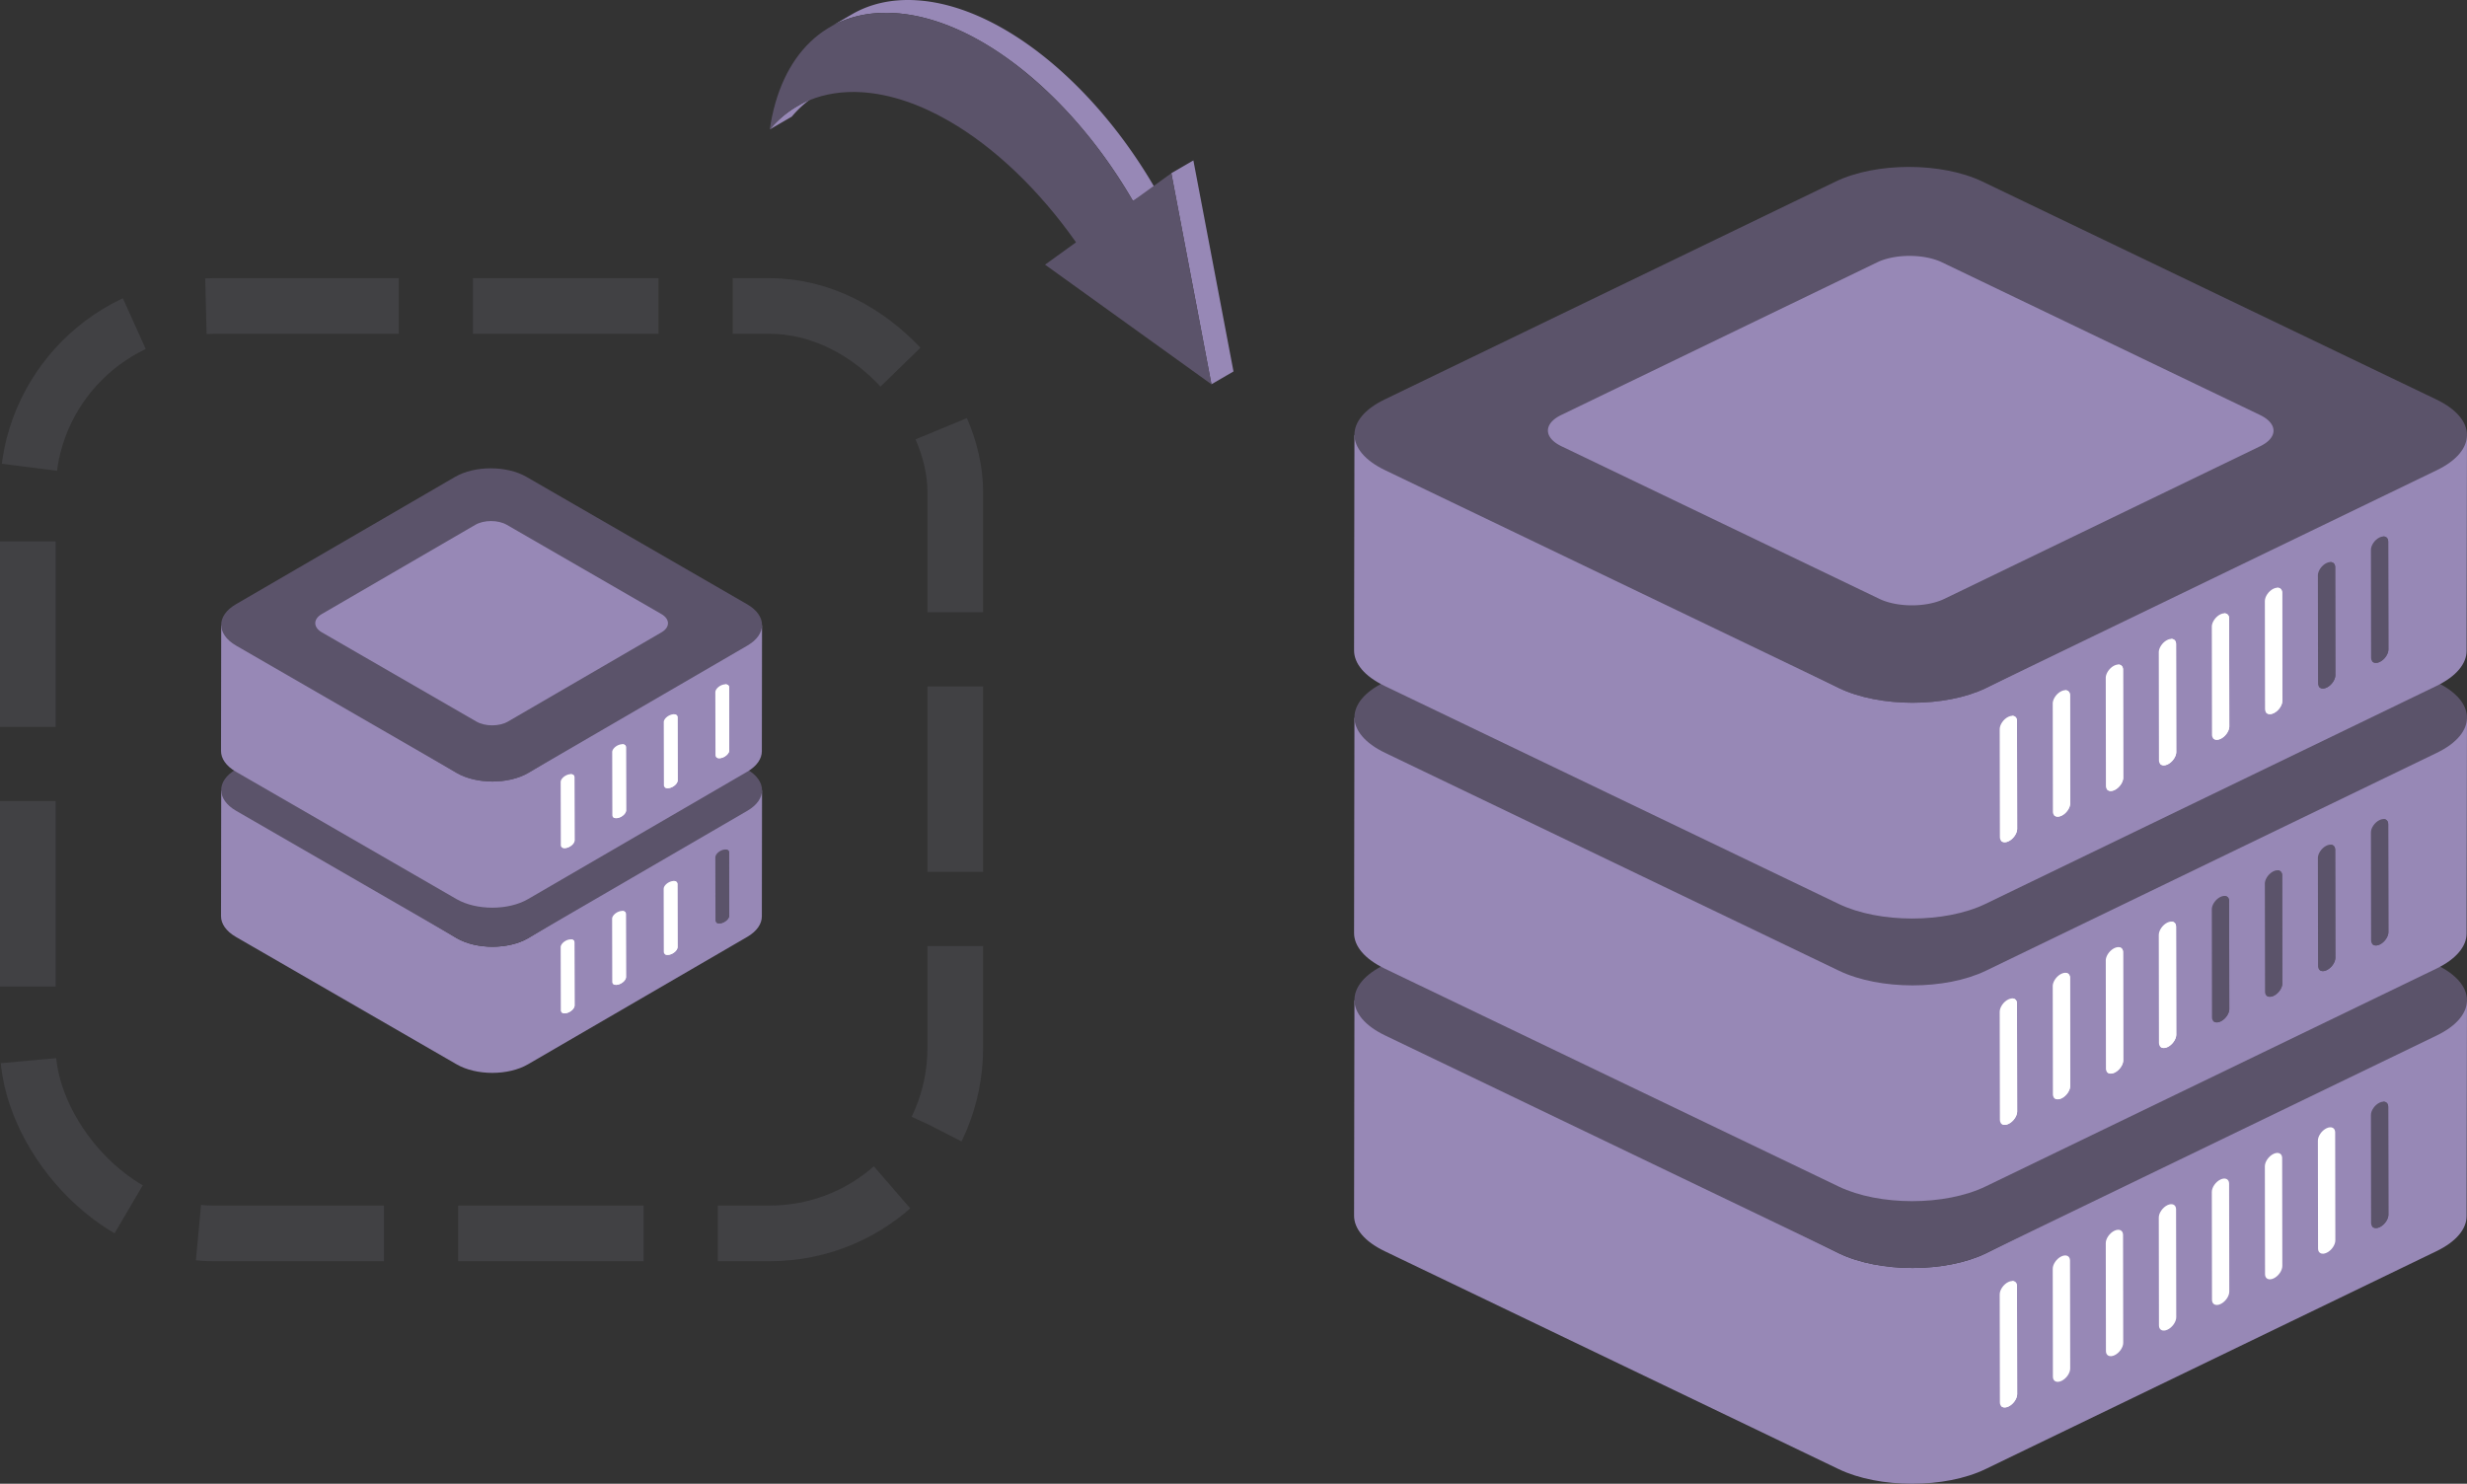 <svg width="266" height="160" viewBox="0 0 266 160" fill="none" xmlns="http://www.w3.org/2000/svg"><rect x="0" y="0" width="266" height="160" fill="#333333" stroke="none"/><g clip-path="url(#clip0_10710_155639)"><rect x="3" y="33" width="100" height="100" rx="20" stroke="#C3C1E3" stroke-opacity=".1" stroke-width="6" stroke-dasharray="20 8"/><path d="M82.165 85.217l-.02 13.602c-.002.802-.529 1.602-1.581 2.213l-23.637 13.737c-2.118 1.231-5.565 1.232-7.697 0l-23.79-13.736c-1.074-.619-1.61-1.432-1.608-2.244l.02-13.598c0 .81 25.397 15.976 25.397 15.976 2.133 1.231 5.58 1.231 7.698-.001 0 0 25.216-15.148 25.218-15.949z" fill="#9788B6"/><path d="M77.87 91.668c-.41.144-.74.494-.74.782l.016 6.804c.001.287.334.403.744.259.41-.145.741-.495.74-.783l-.015-6.803c-.001-.288-.334-.404-.744-.26z" fill="#5B536A"/><path d="M78.282 98.618l-.015-6.803a.289.289 0 00-.083-.21c.254-.006.431.112.432.322l.015 6.803c.001.288-.33.638-.74.783-.288.101-.538.074-.662-.05.096-.003.201-.023.313-.062.41-.145.741-.495.74-.783z" fill="#5B536A"/><path d="M72.299 95.062c-.41.145-.742.495-.74.782l.014 6.804c.002.288.335.404.745.259.41-.144.742-.494.74-.782l-.014-6.804c-.001-.287-.335-.403-.745-.259z" fill="#fff"/><path d="M72.706 102.013l-.014-6.804a.29.29 0 00-.084-.209c.255-.006.432.112.433.321l.014 6.804c.002.287-.33.638-.74.782-.288.102-.538.075-.662-.05.096-.003.201-.022.313-.062.41-.144.742-.495.74-.782zm-5.966-3.72c-.41.144-.741.494-.74.782l.015 6.804c.001.287.335.403.745.259.41-.145.741-.495.74-.783l-.015-6.803c-.001-.288-.335-.404-.745-.26z" fill="#fff"/><path d="M67.148 105.243l-.015-6.803a.289.289 0 00-.083-.21c.254-.006.431.112.432.322l.015 6.803c.001.288-.33.638-.74.783-.288.101-.538.074-.662-.051.095-.002.2-.022.313-.061.41-.145.74-.495.74-.783zm-5.955-3.884c-.41.144-.741.495-.74.782l.015 6.804c.001.288.335.404.744.259.41-.144.741-.495.74-.782l-.015-6.804c-.001-.287-.334-.403-.744-.259z" fill="#fff"/><path d="M61.604 108.31l-.015-6.804a.289.289 0 00-.083-.209c.254-.007.431.112.432.321l.015 6.804c.001.287-.33.638-.74.782-.288.102-.537.074-.661-.05.095-.003.2-.023.312-.062.41-.144.741-.495.74-.782z" fill="#fff"/><path d="M80.558 82.972c2.133 1.231 2.144 3.227.025 4.458l-23.636 13.736c-2.12 1.231-5.565 1.232-7.698 0L25.458 87.431c-2.132-1.232-2.143-3.228-.024-4.459L49.07 69.236c2.119-1.231 5.564-1.231 7.697 0l23.791 13.736z" fill="#5B536A"/><path d="M82.165 67.405l-.02 13.602c-.002.802-.529 1.602-1.581 2.213L56.927 96.957c-2.118 1.23-5.565 1.231-7.697 0L25.44 83.22c-1.074-.62-1.61-1.432-1.608-2.245l.02-13.597c0 .81 25.397 15.976 25.397 15.976 2.133 1.23 5.58 1.23 7.698-.001 0 0 25.216-15.148 25.218-15.95z" fill="#9788B6"/><path d="M77.87 73.855c-.41.145-.74.495-.74.782l.016 6.804c.001.288.334.404.744.26.41-.145.741-.495.74-.783l-.015-6.804c-.001-.287-.334-.403-.744-.259z" fill="#fff"/><path d="M78.282 80.806l-.015-6.804a.289.289 0 00-.083-.209c.254-.006.431.112.432.321l.015 6.804c.001.287-.33.638-.74.782-.288.102-.538.075-.662-.05.096-.003.201-.022.313-.062.41-.144.741-.495.74-.782zm-5.972-3.72c-.41.144-.741.494-.74.782l.015 6.804c.001.287.335.403.745.259.41-.145.742-.495.74-.783l-.014-6.803c-.002-.288-.335-.404-.745-.26z" fill="#fff"/><path d="M72.718 84.036l-.015-6.803a.289.289 0 00-.083-.21c.254-.006.431.112.432.322l.015 6.803c.001.288-.33.638-.74.783-.288.101-.538.074-.662-.05.095-.003.201-.023.313-.062.41-.145.741-.495.74-.783zm-5.968-3.72c-.41.144-.742.495-.74.782l.015 6.804c.001.288.335.404.745.26.41-.145.741-.496.74-.783l-.015-6.804c-.001-.287-.335-.403-.745-.259z" fill="#fff"/><path d="M67.157 87.267l-.014-6.804a.289.289 0 00-.084-.209c.255-.007.432.112.433.321l.014 6.804c.002.287-.33.638-.74.782-.288.102-.538.074-.662-.05a1.03 1.03 0 00.313-.062c.41-.144.742-.495.74-.782zm-5.964-3.721c-.41.145-.741.495-.74.783l.015 6.804c.001.287.335.403.744.259.41-.145.742-.495.74-.783l-.014-6.803c-.002-.288-.335-.404-.745-.26z" fill="#fff"/><path d="M61.604 90.497l-.015-6.803a.289.289 0 00-.083-.21c.254-.006.431.112.432.322l.015 6.803c.001.288-.33.638-.74.783-.287.101-.537.074-.661-.05.095-.003.2-.023.312-.062.41-.145.742-.495.74-.783z" fill="#fff"/><path d="M80.558 65.16c2.133 1.23 2.144 3.226.025 4.458L56.947 83.354c-2.12 1.23-5.565 1.231-7.698 0L25.458 69.618c-2.132-1.231-2.143-3.227-.024-4.458L49.07 51.423c2.119-1.23 5.564-1.23 7.697 0L80.558 65.16z" fill="#5B536A"/><path d="M71.314 66.216c.943.545.947 1.427.01 1.972l-16.554 9.62c-.938.545-2.461.545-3.405 0l-16.662-9.62c-.943-.544-.948-1.427-.011-1.972l16.554-9.62c.937-.545 2.462-.545 3.405 0l16.663 9.62zm194.685 41.652l-.041 23.268c-.004 1.372-1.089 2.741-3.253 3.786l-48.624 23.498c-4.358 2.106-11.447 2.107-15.833 0l-48.942-23.496c-2.208-1.06-3.31-2.45-3.306-3.841l.041-23.259c0 1.385 52.246 27.328 52.246 27.328 4.388 2.106 11.477 2.106 15.836-.001 0 0 51.872-25.913 51.876-27.283z" fill="#9788B6"/><path d="M216.544 138.244c-.514.247-.93.846-.929 1.338l.019 11.639c.001.492.42.69.935.443.515-.247.931-.846.929-1.338l-.018-11.639c-.002-.492-.421-.69-.936-.443z" fill="#fff"/><path d="M217.058 150.134l-.018-11.639a.605.605 0 00-.105-.357c.32-.011.542.191.543.549l.019 11.639c.001.492-.415 1.091-.93 1.338-.361.174-.675.127-.831-.086a.996.996 0 00.393-.105c.515-.248.931-.847.929-1.339z" fill="#fff"/><path d="M256.57 118.903c-.515.247-.931.846-.929 1.338l.018 11.639c.002.492.421.69.936.443.514-.247.93-.847.929-1.338l-.019-11.639c-.002-.492-.42-.69-.935-.443z" fill="#5B536A"/><path d="M257.086 130.793l-.019-11.639a.602.602 0 00-.104-.357c.319-.012.541.191.542.549l.019 11.638c.001.492-.415 1.092-.929 1.339-.362.173-.676.127-.831-.086a.982.982 0 00.392-.106c.515-.247.931-.846.93-1.338z" fill="#5B536A"/><path d="M250.851 121.666c-.515.248-.931.847-.929 1.339l.018 11.638c.002.492.421.691.936.444.515-.248.931-.847.929-1.339l-.019-11.638c-.001-.492-.42-.691-.935-.444zm-5.717 2.764c-.514.247-.931.847-.929 1.338l.019 11.639c.001.492.42.69.935.443.515-.247.931-.846.929-1.338l-.018-11.639c-.002-.492-.421-.69-.936-.443zm-5.718 2.764c-.515.247-.931.846-.93 1.338l.019 11.639c.002.492.42.69.935.443.515-.247.931-.846.929-1.338l-.018-11.639c-.002-.492-.421-.69-.935-.443zm-5.719 2.763c-.515.248-.931.847-.929 1.339l.018 11.638c.002.492.421.691.936.444.514-.248.93-.847.929-1.339l-.019-11.638c-.002-.492-.42-.691-.935-.444zm-5.717 2.76c-.515.247-.931.847-.929 1.339l.018 11.638c.002.492.421.691.936.443.515-.247.931-.846.929-1.338l-.019-11.639c-.001-.492-.42-.69-.935-.443zm-5.719 2.767c-.515.247-.931.847-.929 1.339l.019 11.638c.001.492.42.691.935.443.515-.247.931-.846.929-1.338l-.018-11.639c-.002-.491-.421-.69-.936-.443z" fill="#fff"/><path d="M262.694 104.028c4.387 2.106 4.41 5.52.052 7.627l-48.624 23.497c-4.359 2.106-11.447 2.107-15.834.001l-48.942-23.497c-4.387-2.107-4.409-5.521-.051-7.627l48.624-23.498c4.359-2.106 11.446-2.106 15.833 0l48.942 23.497z" fill="#5B536A"/><path d="M243.677 106.156c1.941.931 1.95 2.441.022 3.373l-34.054 16.457c-1.928.931-5.063.932-7.003 0l-34.278-16.456c-1.94-.932-1.95-2.442-.022-3.374l34.054-16.457c1.928-.931 5.064-.931 7.004 0l34.277 16.457z" fill="#9788B6"/><path d="M265.999 77.394l-.041 23.268c-.004 1.372-1.089 2.74-3.253 3.786l-48.624 23.498c-4.358 2.105-11.447 2.107-15.833 0l-48.942-23.497c-2.208-1.06-3.31-2.45-3.306-3.84l.041-23.26c0 1.386 52.246 27.329 52.246 27.329 4.388 2.106 11.477 2.106 15.836-.002 0 0 51.872-25.912 51.876-27.282z" fill="#9788B6"/><path d="M216.544 107.77c-.514.248-.93.847-.929 1.339l.019 11.638c.001.492.42.691.935.444.515-.248.931-.847.929-1.339l-.018-11.638c-.002-.492-.421-.691-.936-.444z" fill="#fff"/><path d="M217.058 119.66l-.018-11.638a.6.6 0 00-.105-.357c.32-.012.542.19.543.548l.019 11.639c.001.492-.415 1.091-.93 1.338-.361.174-.675.128-.831-.086a.996.996 0 00.393-.105c.515-.247.931-.847.929-1.339z" fill="#fff"/><path d="M256.57 88.429c-.515.247-.931.846-.929 1.338l.018 11.639c.002.492.421.69.936.443.514-.247.93-.847.929-1.339l-.019-11.638c-.002-.492-.42-.69-.935-.443z" fill="#5B536A"/><path d="M257.086 100.319l-.019-11.639a.603.603 0 00-.104-.357c.319-.012.541.19.542.549l.019 11.638c.001.492-.415 1.091-.929 1.339-.362.173-.676.127-.831-.086.119-.005.252-.039.392-.106.515-.247.931-.846.93-1.338zm-6.235-9.127c-.515.247-.931.847-.929 1.339l.018 11.638c.002.492.421.691.936.444.515-.248.931-.847.929-1.339l-.019-11.639c-.001-.491-.42-.69-.935-.443z" fill="#5B536A"/><path d="M251.367 103.082l-.019-11.638a.596.596 0 00-.104-.358c.319-.011.541.191.543.55l.018 11.638c.002.492-.414 1.091-.929 1.338-.362.174-.675.127-.831-.086.119-.004.252-.038.393-.105.514-.247.931-.847.929-1.339zm-6.233-9.126c-.514.247-.931.846-.929 1.338l.019 11.639c.001.492.42.69.935.443.515-.247.931-.846.929-1.338l-.018-11.639c-.002-.492-.421-.69-.936-.443z" fill="#5B536A"/><path d="M245.652 105.846l-.019-11.639a.596.596 0 00-.104-.357c.319-.011.541.191.543.549l.018 11.639c.002.491-.414 1.091-.929 1.338-.361.173-.675.127-.831-.086a.982.982 0 00.393-.106c.515-.247.931-.846.929-1.338zm-6.236-9.126c-.515.247-.931.846-.93 1.338l.019 11.639c.002.492.42.69.935.443.515-.247.931-.847.929-1.339l-.018-11.638c-.002-.492-.421-.69-.935-.443z" fill="#5B536A"/><path d="M239.931 108.61l-.018-11.639a.603.603 0 00-.105-.357c.32-.012.542.19.543.549l.019 11.638c.001.492-.415 1.091-.93 1.339-.361.173-.675.127-.831-.086.12-.005.253-.039.393-.106.515-.247.931-.846.929-1.338z" fill="#5B536A"/><path d="M233.697 99.483c-.515.247-.931.847-.929 1.339l.018 11.638c.002.492.421.691.936.444.514-.248.93-.847.929-1.339l-.019-11.638c-.002-.492-.42-.69-.935-.444z" fill="#fff"/><path d="M234.212 111.373l-.018-11.638a.603.603 0 00-.104-.358c.319-.011.541.191.542.55l.019 11.638c.001.492-.415 1.091-.929 1.338-.362.174-.676.127-.831-.086a.996.996 0 00.392-.105c.515-.247.931-.847.929-1.339zm-6.232-9.13c-.515.247-.931.846-.929 1.338l.018 11.639c.002.492.421.69.936.443.515-.247.931-.846.929-1.338l-.019-11.639c-.001-.492-.42-.69-.935-.443z" fill="#fff"/><path d="M228.496 114.133l-.019-11.639a.597.597 0 00-.104-.357c.319-.011.541.191.542.549l.019 11.639c.002.492-.414 1.091-.929 1.338-.362.174-.676.127-.831-.086.119-.004.252-.038.393-.105.514-.248.93-.847.929-1.339zm-6.235-9.122c-.515.247-.931.846-.929 1.338l.019 11.639c.001.492.42.69.935.443.515-.247.931-.847.929-1.338l-.018-11.639c-.002-.492-.421-.691-.936-.443z" fill="#fff"/><path d="M222.777 116.901l-.019-11.639a.595.595 0 00-.104-.357c.319-.012.541.191.543.549l.018 11.638c.002.492-.414 1.091-.929 1.339-.361.173-.675.127-.831-.086.12-.005.253-.039.393-.106.515-.247.931-.846.929-1.338z" fill="#fff"/><path d="M262.694 73.555c4.387 2.106 4.41 5.52.052 7.626l-48.624 23.497c-4.359 2.107-11.447 2.107-15.834.001l-48.942-23.497c-4.387-2.106-4.409-5.52-.051-7.627l48.624-23.497c4.359-2.106 11.446-2.106 15.833 0l48.942 23.497z" fill="#5B536A"/><path d="M265.999 46.916l-.041 23.268c-.004 1.372-1.089 2.74-3.253 3.786l-48.624 23.5c-4.358 2.105-11.447 2.107-15.833 0l-48.942-23.497c-2.208-1.06-3.31-2.45-3.306-3.84l.041-23.26c0 1.385 52.246 27.329 52.246 27.329 4.388 2.105 11.477 2.105 15.836-.002 0 0 51.872-25.912 51.876-27.283z" fill="#9788B6"/><path d="M216.544 77.296c-.514.247-.93.847-.929 1.339l.019 11.638c.001.492.42.69.935.444.515-.248.931-.847.929-1.339l-.018-11.638c-.002-.492-.421-.69-.936-.444z" fill="#fff"/><path d="M217.058 89.186l-.018-11.638a.603.603 0 00-.105-.358c.32-.011.542.191.543.55l.019 11.638c.001.492-.415 1.091-.93 1.338-.361.174-.675.127-.831-.086a.995.995 0 00.393-.105c.515-.247.931-.847.929-1.339z" fill="#fff"/><path d="M256.57 57.955c-.515.247-.931.846-.929 1.338l.018 11.639c.002.492.421.69.936.443.514-.247.93-.846.929-1.338l-.019-11.639c-.002-.492-.42-.69-.935-.443z" fill="#5B536A"/><path d="M257.086 69.845l-.019-11.639a.603.603 0 00-.104-.357c.319-.011.541.191.542.549l.019 11.639c.001.491-.415 1.09-.929 1.338-.362.174-.676.127-.831-.086a.998.998 0 00.392-.106c.515-.247.931-.846.93-1.338zm-6.235-9.126c-.515.247-.931.846-.929 1.338l.018 11.639c.002.492.421.69.936.443.515-.247.931-.847.929-1.338l-.019-11.64c-.001-.491-.42-.69-.935-.442z" fill="#5B536A"/><path d="M251.367 72.609l-.019-11.639a.596.596 0 00-.104-.357c.319-.012.541.19.543.549l.018 11.638c.002.492-.414 1.091-.929 1.339-.362.173-.675.127-.831-.086.119-.005.252-.039.393-.106.514-.247.931-.846.929-1.338z" fill="#5B536A"/><path d="M245.134 63.482c-.514.247-.931.846-.929 1.338l.019 11.639c.001.492.42.69.935.443.515-.247.931-.846.929-1.338l-.018-11.639c-.002-.492-.421-.69-.936-.443z" fill="#fff"/><path d="M245.652 75.372l-.019-11.639a.596.596 0 00-.104-.357c.319-.011.541.19.543.549l.018 11.638c.002.492-.414 1.092-.929 1.339-.361.173-.675.127-.831-.086a.995.995 0 00.393-.106c.515-.247.931-.846.929-1.338zm-6.236-9.126c-.515.247-.931.846-.93 1.338l.019 11.638c.002.492.42.69.935.444.515-.247.931-.847.929-1.339l-.018-11.638c-.002-.492-.421-.69-.935-.443z" fill="#fff"/><path d="M239.931 78.136l-.018-11.64a.603.603 0 00-.105-.356c.32-.012.542.19.543.548l.019 11.64c.001.491-.415 1.09-.93 1.337-.361.174-.675.128-.831-.085a.998.998 0 00.393-.106c.515-.247.931-.847.929-1.338zm-6.234-9.131c-.515.247-.931.847-.929 1.339l.018 11.638c.002.492.421.69.936.444.514-.248.93-.847.929-1.339l-.019-11.639c-.002-.491-.42-.69-.935-.443z" fill="#fff"/><path d="M234.212 80.895l-.018-11.638a.603.603 0 00-.104-.358c.319-.011.541.191.542.55l.019 11.638c.001.492-.415 1.091-.929 1.338-.362.174-.676.127-.831-.086a.998.998 0 00.392-.105c.515-.247.931-.847.929-1.339zm-6.234-9.126c-.515.247-.931.846-.929 1.338l.018 11.639c.002.492.421.69.936.443.515-.247.931-.846.929-1.338l-.019-11.639c-.001-.492-.42-.69-.935-.443z" fill="#fff"/><path d="M228.494 83.659l-.019-11.639a.595.595 0 00-.104-.357c.319-.011.541.191.542.549l.019 11.639c.002.492-.414 1.09-.929 1.338-.362.173-.675.127-.831-.086a.99.99 0 00.393-.106c.514-.247.93-.846.929-1.338zm-6.233-9.122c-.515.247-.931.846-.929 1.338l.019 11.638c.001.492.42.69.935.444.515-.247.931-.847.929-1.339l-.018-11.638c-.002-.492-.421-.69-.936-.444z" fill="#fff"/><path d="M222.777 86.427l-.019-11.64a.596.596 0 00-.104-.356c.319-.012.541.19.543.548l.018 11.64c.002.491-.414 1.09-.929 1.338-.361.173-.675.127-.831-.086a.995.995 0 00.393-.106c.515-.247.931-.847.929-1.338z" fill="#fff"/><path d="M262.694 43.077c4.387 2.106 4.41 5.52.052 7.626L214.122 74.2c-4.358 2.107-11.447 2.107-15.834.001l-48.942-23.497c-4.387-2.106-4.409-5.52-.051-7.627l48.624-23.497c4.359-2.106 11.446-2.106 15.833 0l48.942 23.497z" fill="#5B536A"/><path d="M243.677 44.748c1.941.932 1.95 2.441.022 3.373l-34.054 16.457c-1.928.932-5.063.932-7.003 0l-34.278-16.456c-1.94-.932-1.95-2.442-.022-3.374l34.054-16.456c1.928-.932 5.064-.932 7.004 0l34.277 16.456zM83 13.957l2.377-1.382a11.183 11.183 0 012.948-2.497l-2.377 1.382A11.178 11.178 0 0083 13.957zm25.259-10.815c-3.153-1.82-6.359-2.923-9.43-3.113-2.678-.165-5.02.38-6.975 1.515l-2.377 1.382c1.954-1.136 4.296-1.68 6.975-1.515 3.071.19 6.277 1.292 9.43 3.112 6.08 3.51 11.959 9.69 16.277 17.145l2.377-1.381c-4.318-7.455-10.197-13.635-16.277-17.145zm20.415 14.155l-2.377 1.381 4.325 22.759 2.377-1.381-4.325-22.76z" fill="#9788B6"/><path d="M105.882 4.525c6.079 3.51 11.959 9.69 16.277 17.145l4.139-2.99 4.325 22.76-17.942-12.9 3.34-2.409c-3.95-5.618-8.754-10.228-13.69-13.077-3.146-1.816-6.345-2.917-9.409-3.109-4.194-.253-7.574 1.216-9.922 4.012 1.155-7.97 6-13.005 13.452-12.545 3.07.19 6.277 1.292 9.43 3.113z" fill="#5B536A"/></g><defs><clipPath id="clip0_10710_155639"><path fill="#fff" d="M0 0h266v160H0z"/></clipPath></defs></svg>